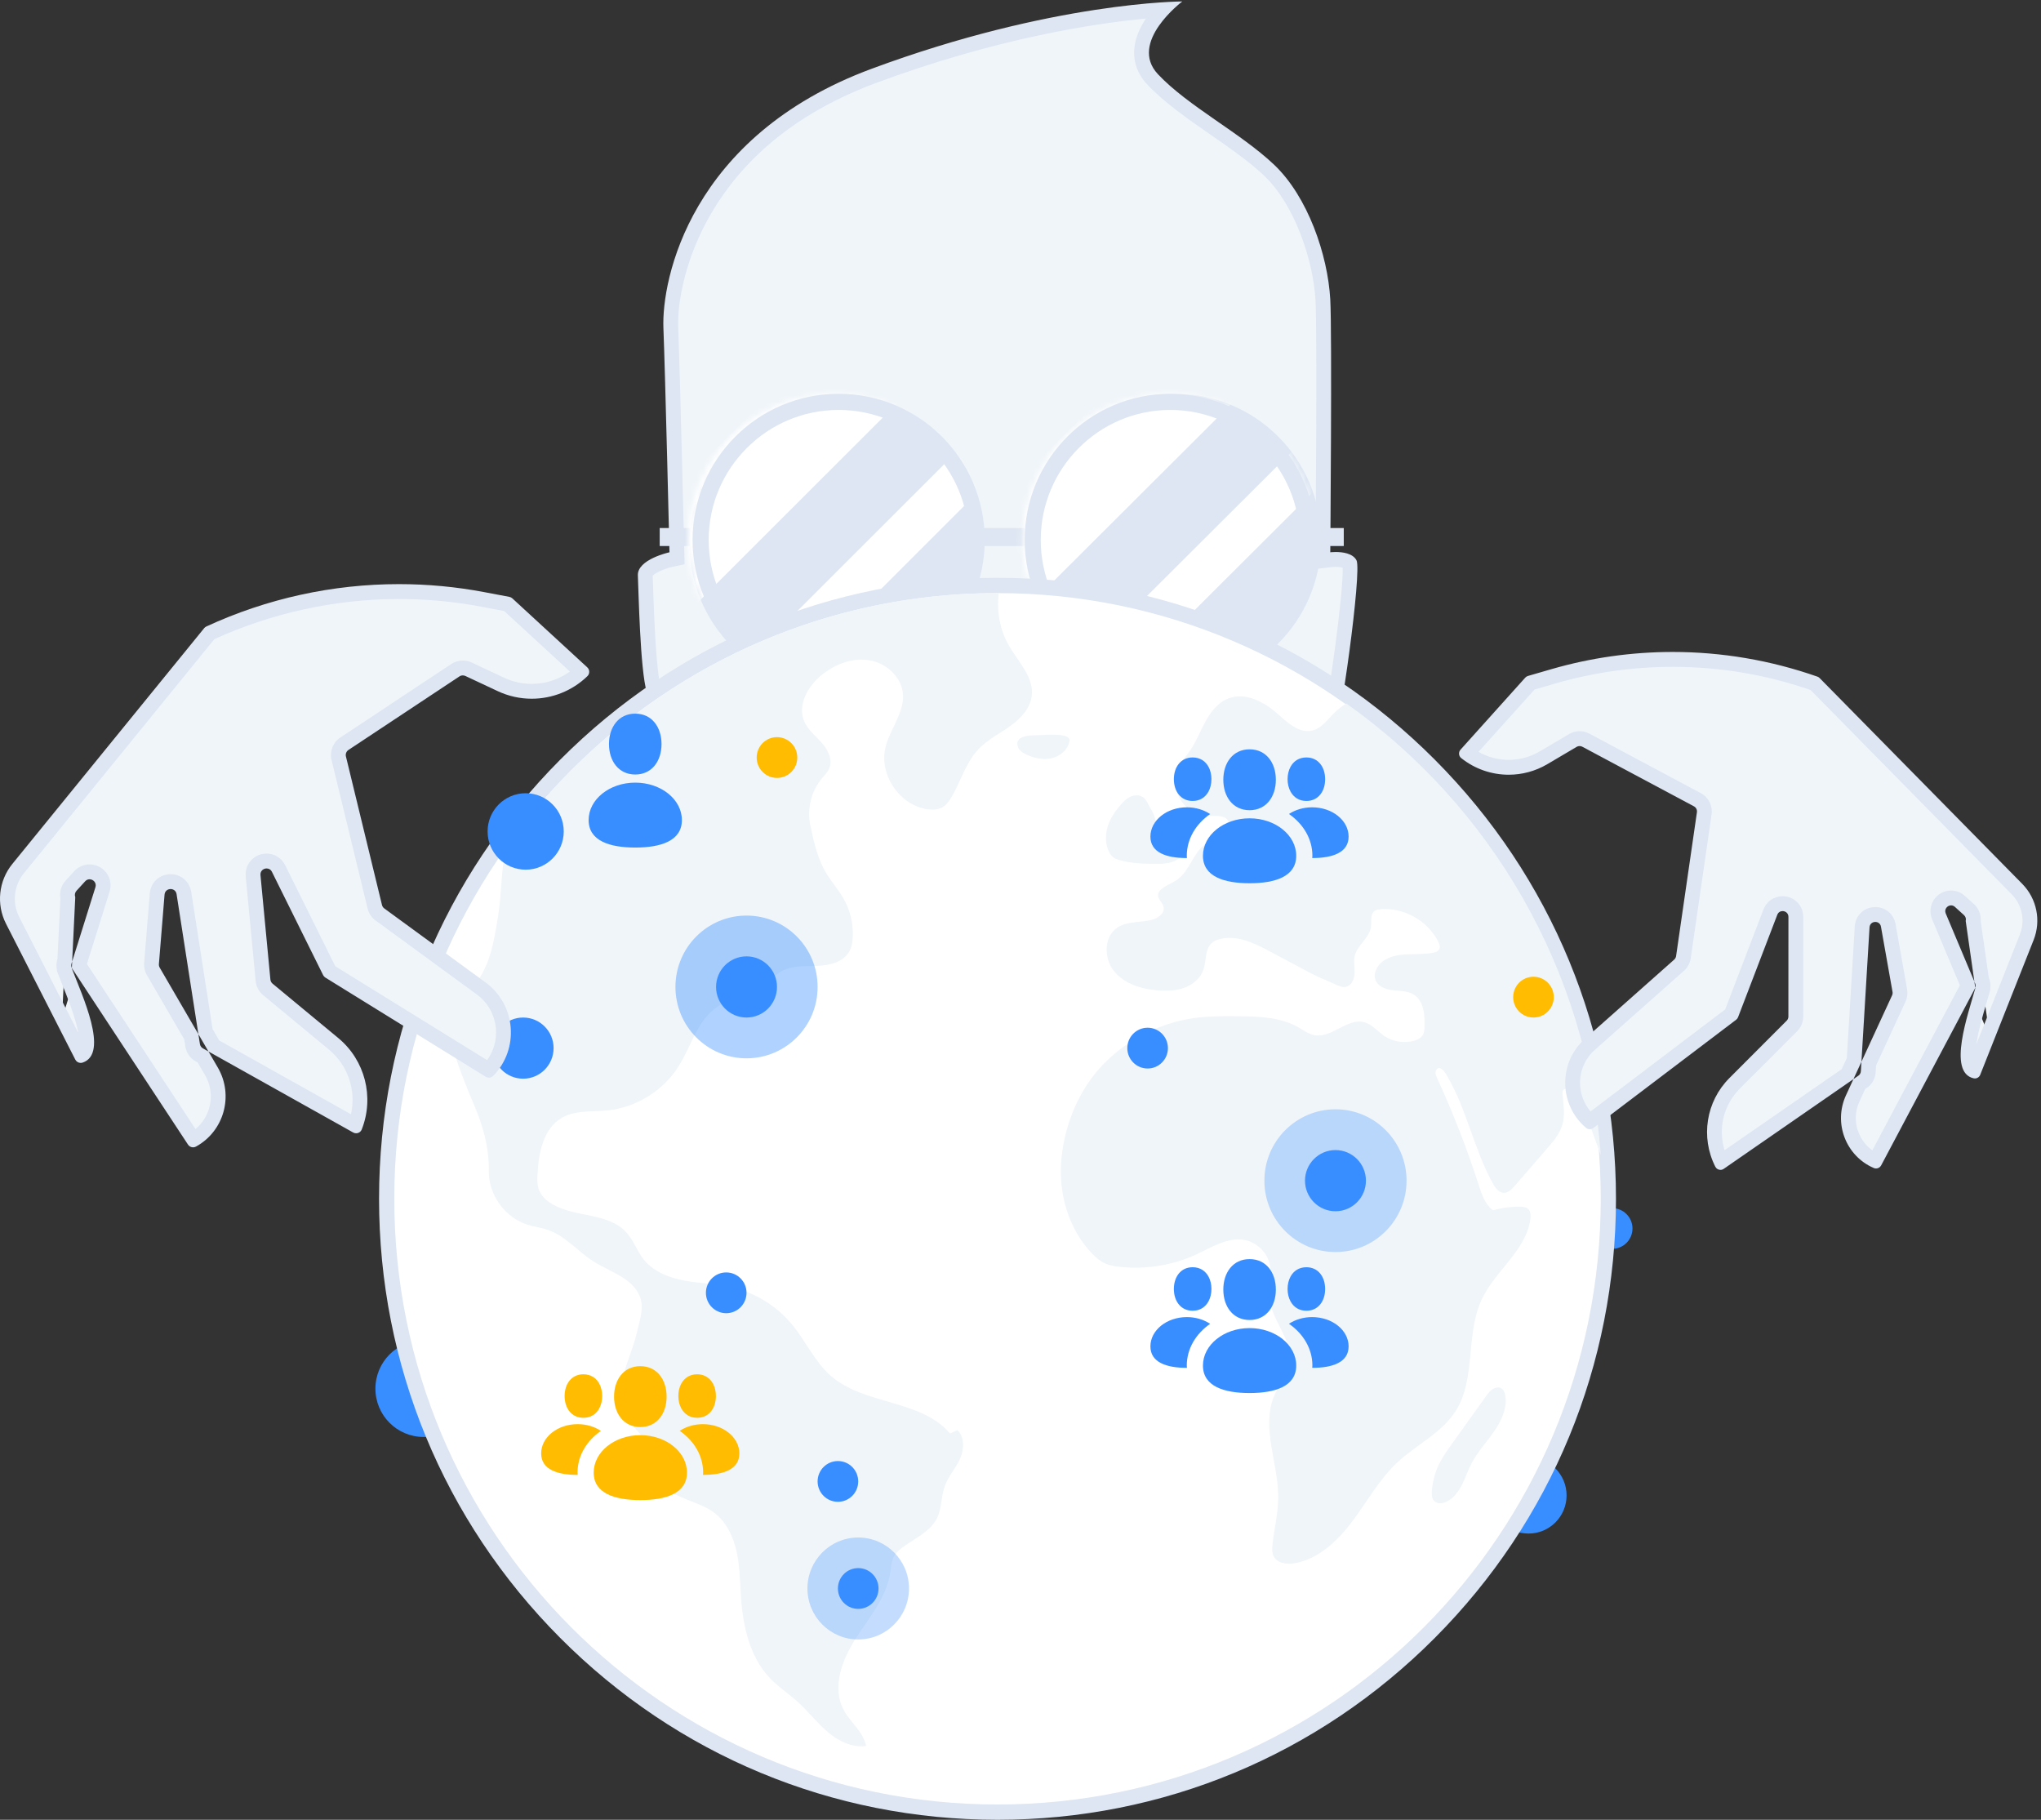 <?xml version="1.0" encoding="UTF-8"?>
<svg width="341px" height="304px" viewBox="0 0 341 304" version="1.1" xmlns="http://www.w3.org/2000/svg" xmlns:xlink="http://www.w3.org/1999/xlink">
    <rect x="0" y="0" width="341" height="304" fill="#333333" stroke="none"/>
    <!-- Generator: Sketch 47.1 (45422) - http://www.bohemiancoding.com/sketch -->
    <title>index/props_index/overview/illustration_1</title>
    <desc>Created with Sketch.</desc>
    <defs>
        <path d="M5.15,39.59 C1.935,35.459 0.021,30.267 0.021,24.63 C0.021,11.157 10.955,0.234 24.442,0.234 C30.085,0.234 35.281,2.146 39.416,5.357 L39.416,39.59 L5.15,39.59 L5.15,39.59 Z" id="path-1"></path>
        <path d="M0.821,38.075 C5.199,42.226 11.117,44.773 17.629,44.773 C31.117,44.773 42.05,33.85 42.05,20.376 C42.05,12.283 38.105,5.11 32.031,0.672 L3.228,0.672 C2.383,1.289 1.579,1.96 0.821,2.678 L0.821,38.075 L0.821,38.075 Z" id="path-3"></path>
        <path d="M5.938,39.59 C2.718,35.459 0.8,30.267 0.8,24.63 C0.8,11.157 11.755,0.234 25.269,0.234 C30.923,0.234 36.129,2.146 40.273,5.357 L40.273,39.59 L5.938,39.59 L5.938,39.59 Z" id="path-5"></path>
        <path d="M0.749,38.075 C5.136,42.226 11.064,44.773 17.589,44.773 C31.102,44.773 42.058,33.85 42.058,20.376 C42.058,12.283 38.105,5.11 32.019,0.672 L3.159,0.672 C2.313,1.289 1.508,1.959 0.749,2.678 L0.749,38.075 L0.749,38.075 Z" id="path-7"></path>
    </defs>
    <g id="Page-1" stroke="none" stroke-width="1" fill="none" fill-rule="evenodd">
        <g id="coinlist-website-WIP" transform="translate(-833, -964)">
            <g id="index/props_index/overview/illustration_1" transform="translate(833, 964)">
                <g id="Group-15" transform="translate(62.691, 0)">
                    <path d="M210.054,205.224 C210.054,207.1 208.537,208.621 206.666,208.621 C204.796,208.621 203.279,207.1 203.279,205.224 C203.279,203.347 204.796,201.826 206.666,201.826 C208.537,201.826 210.054,203.347 210.054,205.224" id="Fill-1" fill="#398EFF"></path>
                    <path d="M199.045,249.814 C199.045,253.332 196.201,256.184 192.693,256.184 C189.185,256.184 186.342,253.332 186.342,249.814 C186.342,246.296 189.185,243.444 192.693,243.444 C196.201,243.444 199.045,246.296 199.045,249.814" id="Fill-3" fill="#398EFF"></path>
                    <path d="M16.122,231.978 C16.122,236.434 12.52,240.046 8.077,240.046 C3.633,240.046 0.032,236.434 0.032,231.978 C0.032,227.521 3.633,223.909 8.077,223.909 C12.52,223.909 16.122,227.521 16.122,231.978" id="Fill-5" fill="#398EFF"></path>
                    <path d="M103.421,165.612 C82.406,165.612 68.079,160.499 61.988,150.827 C57.655,143.948 55.998,135.723 54.902,130.279 C54.332,127.453 53.956,125.586 53.367,124.612 C52.769,123.619 51.803,122.543 50.78,121.405 C49.095,119.528 47.184,117.401 46.552,115.271 C45.657,112.258 45.326,102.305 45.185,98.055 C45.156,97.191 45.133,96.506 45.114,96.079 C45.066,95.02 47.632,93.865 49.424,93.471 L50.42,93.253 L50.397,92.232 C50.39,91.937 49.692,62.646 49.382,54.726 C48.99,44.679 55.576,22.959 83.316,12.668 C106.29,4.146 124.363,2.115 131.516,1.633 C129.974,3.303 128.275,5.686 128.054,8.245 C127.893,10.106 128.505,11.788 129.872,13.245 C132.631,16.183 136.498,18.865 140.237,21.457 C143.447,23.683 146.766,25.985 149.327,28.41 C154.984,33.766 157.959,43.409 158.331,50.103 C158.639,55.629 158.333,91.885 158.329,92.251 L158.318,93.669 L159.721,93.49 C159.749,93.487 160.055,93.452 160.482,93.452 C161.654,93.452 162.536,93.706 162.819,94.119 C163.378,96.794 160.279,119.093 159.262,122.053 C159.148,122.12 159.016,122.195 158.871,122.278 C155.809,124.038 153.976,125.347 153.662,126.832 L153.632,126.974 C152.653,131.686 148.844,147.578 140.928,154.298 C132.487,161.464 123.644,165.612 103.421,165.612" id="Fill-7" fill="#F0F5F9"></path>
                    <path d="M134.841,0.244 C134.841,0.244 113.246,0.244 82.888,11.506 C52.53,22.768 47.835,46.773 48.148,54.775 C48.461,62.777 49.162,92.261 49.162,92.261 C49.162,92.261 43.756,93.436 43.88,96.136 C44.004,98.837 44.252,111.868 45.368,115.625 C46.484,119.382 50.823,122.787 52.311,125.253 C53.799,127.718 54.389,141.082 60.943,151.489 C67.497,161.896 82.649,166.852 103.42,166.852 C123.327,166.852 132.65,162.949 141.726,155.244 C150.802,147.538 154.557,128.57 154.871,127.089 C155.183,125.607 159.252,123.532 160.191,122.939 C161.13,122.347 164.886,95.377 163.946,93.6 C163.319,92.41 161.57,92.213 160.482,92.213 C159.943,92.213 159.565,92.261 159.565,92.261 C159.565,92.261 159.878,55.664 159.565,50.034 C159.151,42.582 155.81,32.844 150.176,27.51 C144.543,22.175 135.78,17.729 130.772,12.395 C125.765,7.061 134.841,0.244 134.841,0.244 M128.765,3.099 C127.779,4.576 126.982,6.299 126.823,8.138 C126.634,10.334 127.377,12.394 128.973,14.094 C131.821,17.128 135.742,19.847 139.535,22.476 C142.707,24.676 145.986,26.95 148.479,29.311 C153.649,34.206 156.728,43.51 157.099,50.171 C157.404,55.659 157.098,91.875 157.094,92.24 L157.083,95.049 L159.865,94.721 C159.869,94.721 160.123,94.691 160.482,94.691 C161.031,94.691 161.41,94.757 161.64,94.823 C161.786,98.943 159.262,117.279 158.215,121.229 C154.794,123.196 152.863,124.634 152.454,126.575 L152.422,126.725 C148.627,144.969 142.054,151.718 140.13,153.352 C131.908,160.332 123.266,164.373 103.42,164.373 C82.852,164.373 68.886,159.461 63.032,150.165 C58.822,143.479 57.192,135.388 56.113,130.034 C55.496,126.975 55.124,125.13 54.424,123.97 C53.765,122.876 52.761,121.759 51.699,120.576 C50.1,118.797 48.289,116.78 47.736,114.918 C46.886,112.057 46.547,101.854 46.419,98.014 C46.394,97.244 46.373,96.616 46.355,96.182 C46.749,95.703 48.33,94.984 49.684,94.682 L51.68,94.249 L51.632,92.202 C51.624,91.907 50.927,62.607 50.617,54.678 C50.454,50.515 51.805,43.026 56.147,35.619 C61.887,25.825 71.172,18.493 83.745,13.83 C103.98,6.323 120.379,3.888 128.765,3.099" id="Fill-9" fill="#DDE6F2"></path>
                    <path d="M47.528,89.712 L161.819,89.712" id="Stroke-11" stroke="#DDE6F2" stroke-width="3.004"></path>
                    <path d="M101.097,90.838 C101.097,104.289 90.224,115.194 76.811,115.194 C63.399,115.194 52.526,104.289 52.526,90.838 C52.526,77.387 63.399,66.481 76.811,66.481 C90.224,66.481 101.097,77.387 101.097,90.838" id="Fill-13" fill="#DDE6F2"></path>
                </g>
                <g id="Group-22" transform="translate(114.933, 65.55)">
                    <g id="Group-18">
                        <mask id="mask-2" fill="white">
                            <use xlink:href="#path-1"></use>
                        </mask>
                        <g id="Clip-17"></g>
                        <polygon id="Fill-16" fill="#FFFFFF" mask="url(#mask-2)" points="-2.852 39.59 -14.192 28.261 28.076 -13.965 39.416 -2.636"></polygon>
                    </g>
                    <g id="Group-21" transform="translate(6.813, 4.254)">
                        <mask id="mask-4" fill="white">
                            <use xlink:href="#path-3"></use>
                        </mask>
                        <g id="Clip-20"></g>
                        <polygon id="Fill-19" fill="#FFFFFF" mask="url(#mask-4)" points="5.976 48.048 0.821 42.899 43.089 0.672 48.244 5.822"></polygon>
                    </g>
                </g>
                <g id="Group-27" transform="translate(114.933, 65.55)" fill="#DDE6F2">
                    <path d="M25.182,0.234 C11.704,0.234 0.777,11.169 0.777,24.659 C0.777,38.148 11.704,49.083 25.182,49.083 C38.661,49.083 49.588,38.148 49.588,24.659 C49.588,11.169 38.661,0.234 25.182,0.234 M25.182,2.928 C37.156,2.928 46.896,12.676 46.896,24.659 C46.896,36.641 37.156,46.39 25.182,46.39 C13.209,46.39 3.468,36.641 3.468,24.659 C3.468,12.676 13.209,2.928 25.182,2.928" id="Fill-23"></path>
                    <path d="M105.781,24.659 C105.781,38.147 94.854,49.083 81.375,49.083 C67.896,49.083 56.969,38.147 56.969,24.659 C56.969,11.17 67.896,0.234 81.375,0.234 C94.854,0.234 105.781,11.17 105.781,24.659" id="Fill-25"></path>
                </g>
                <g id="Group-34" transform="translate(170.025, 65.55)">
                    <g id="Group-30">
                        <mask id="mask-6" fill="white">
                            <use xlink:href="#path-5"></use>
                        </mask>
                        <g id="Clip-29"></g>
                        <polygon id="Fill-28" fill="#FFFFFF" mask="url(#mask-6)" points="-2.078 39.59 -13.441 28.261 28.91 -13.965 40.273 -2.636"></polygon>
                    </g>
                    <g id="Group-33" transform="translate(7.679, 4.254)">
                        <mask id="mask-8" fill="white">
                            <use xlink:href="#path-7"></use>
                        </mask>
                        <g id="Clip-32"></g>
                        <polygon id="Fill-31" fill="#FFFFFF" mask="url(#mask-8)" points="5.913 48.048 0.749 42.899 43.1 0.672 48.264 5.822"></polygon>
                    </g>
                </g>
                <g id="Group-126" transform="translate(0, 65.55)">
                    <path d="M195.525,0.234 C182.091,0.234 171.2,11.168 171.2,24.656 C171.2,38.142 182.091,49.076 195.525,49.076 C208.96,49.076 219.851,38.142 219.851,24.656 C219.851,11.168 208.96,0.234 195.525,0.234 M195.525,2.928 C207.459,2.928 217.168,12.674 217.168,24.656 C217.168,36.636 207.459,46.383 195.525,46.383 C183.592,46.383 173.883,36.636 173.883,24.656 C173.883,12.674 183.592,2.928 195.525,2.928" id="Fill-35" fill="#DDE6F2"></path>
                    <path d="M166.659,237.173 C110.384,237.173 64.602,191.209 64.602,134.712 C64.602,78.215 110.384,32.252 166.659,32.252 C222.935,32.252 268.717,78.215 268.717,134.712 C268.717,191.209 222.935,237.173 166.659,237.173" id="Fill-37" fill="#FFFFFF"></path>
                    <path d="M166.659,30.974 C139.059,30.974 113.111,41.765 93.594,61.359 C74.077,80.952 63.33,107.002 63.33,134.712 C63.33,162.421 74.077,188.472 93.594,208.066 C113.111,227.66 139.059,238.45 166.659,238.45 C194.26,238.45 220.208,227.66 239.725,208.066 C259.242,188.472 269.989,162.421 269.989,134.712 C269.989,107.002 259.242,80.952 239.725,61.359 C220.208,41.765 194.26,30.974 166.659,30.974 M166.659,33.529 C222.321,33.529 267.444,78.83 267.444,134.712 C267.444,190.594 222.321,235.895 166.659,235.895 C110.998,235.895 65.874,190.594 65.874,134.712 C65.874,78.83 110.998,33.529 166.659,33.529" id="Fill-39" fill="#DDE6F2"></path>
                    <path d="M249.709,166.349 C249.072,166.593 248.638,167.178 248.241,167.734 C246.351,170.377 244.462,173.019 242.572,175.661 C241.806,176.732 241.036,177.81 240.454,178.992 C239.744,180.431 239.323,182.011 239.222,183.612 C239.188,184.142 239.206,184.723 239.548,185.127 C240.051,185.725 241.009,185.643 241.708,185.298 C242.865,184.726 243.679,183.627 244.265,182.474 C244.85,181.321 245.252,180.079 245.848,178.931 C246.895,176.912 248.505,175.25 249.772,173.361 C250.63,172.08 251.349,170.621 251.539,169.072 C251.678,167.933 251.494,165.666 249.709,166.349" id="Fill-41" fill="#F0F5F9"></path>
                    <path d="M173.233,57.273 C172.435,57.275 171.615,57.29 170.871,57.582 C170.597,57.69 170.327,57.842 170.155,58.084 C169.841,58.523 169.937,59.16 170.252,59.597 C170.568,60.035 171.058,60.31 171.548,60.532 C172.829,61.112 174.277,61.427 175.651,61.125 C177.024,60.824 178.292,59.821 178.647,58.455 C178.695,58.273 178.725,58.074 178.652,57.901 C178.199,56.823 174.155,57.272 173.233,57.273" id="Fill-43" fill="#F0F5F9"></path>
                    <path d="M190.753,67.5 C190.138,67.191 189.382,67.283 188.767,67.591 C188.153,67.899 187.657,68.401 187.206,68.92 C186.268,70.002 185.458,71.225 185.047,72.597 C184.637,73.971 184.657,75.511 185.31,76.786 C185.477,77.11 185.686,77.419 185.972,77.646 C186.28,77.889 186.658,78.021 187.035,78.131 C188.899,78.675 190.866,78.738 192.807,78.758 C194.097,78.772 195.454,78.75 196.577,78.112 C196.939,77.907 197.281,77.624 197.437,77.236 C197.668,76.662 197.432,75.984 197.016,75.528 C196.601,75.071 196.033,74.789 195.481,74.514 C194.929,74.239 194.363,73.952 193.952,73.49 C193.151,72.586 193.135,71.301 192.648,70.243 C192.425,69.757 192.109,69.374 191.889,68.881 C191.641,68.325 191.315,67.782 190.753,67.5" id="Fill-45" fill="#F0F5F9"></path>
                    <path d="M224.931,51.964 C224.166,52.445 223.449,53.005 222.814,53.649 C221.739,54.739 220.768,56.105 219.287,56.478 C217.026,57.048 215.025,55.069 213.268,53.533 C211.041,51.585 207.945,50.06 205.195,51.141 C203.493,51.81 202.286,53.356 201.406,54.963 C200.524,56.571 199.878,58.315 198.835,59.822 C198.226,60.705 197.484,61.503 196.998,62.46 C196.119,64.192 196.207,66.381 197.222,68.037 C198.237,69.692 200.143,70.757 202.08,70.751 C203.272,70.746 204.875,70.605 205.241,71.744 C205.345,72.069 205.297,72.428 205.172,72.746 C204.584,74.231 202.68,74.567 201.376,75.486 C199.338,76.923 198.788,79.845 196.783,81.33 C195.948,81.95 194.915,82.27 194.11,82.93 C193.797,83.187 193.508,83.524 193.478,83.928 C193.424,84.668 194.22,85.193 194.398,85.913 C194.677,87.038 193.391,87.914 192.264,88.16 C190.36,88.576 188.225,88.342 186.62,89.452 C184.386,90.996 184.42,94.595 186.137,96.703 C187.853,98.812 190.685,99.666 193.388,99.894 C194.903,100.023 196.464,99.984 197.889,99.456 C199.315,98.927 200.596,97.848 201.081,96.403 C201.574,94.934 201.293,93.098 202.413,92.031 C202.829,91.635 203.385,91.417 203.943,91.288 C206.781,90.631 209.644,92.045 212.217,93.416 C214.55,94.659 216.883,95.903 219.217,97.146 C220.476,97.816 221.789,98.256 223.073,98.88 C223.647,99.16 224.281,99.447 224.903,99.299 C225.836,99.076 226.283,97.981 226.316,97.018 C226.348,96.054 226.118,95.073 226.344,94.137 C226.782,92.313 228.818,91.146 229.055,89.285 C229.172,88.379 228.893,87.273 229.591,86.685 C229.906,86.418 230.341,86.354 230.753,86.325 C234.622,86.055 238.55,88.295 240.302,91.768 C240.496,92.154 240.666,92.617 240.476,93.006 C240.286,93.391 239.819,93.54 239.397,93.618 C236.545,94.143 233.253,93.316 230.956,95.096 C230.012,95.827 229.37,97.135 229.839,98.235 C230.302,99.319 231.601,99.752 232.769,99.88 C233.937,100.008 235.186,99.973 236.187,100.592 C237.92,101.663 238.083,104.092 237.986,106.133 C237.967,106.51 237.944,106.9 237.778,107.24 C237.497,107.814 236.87,108.129 236.257,108.304 C234.582,108.781 232.703,108.476 231.263,107.494 C230.145,106.732 229.244,105.57 227.939,105.219 C225.101,104.454 222.481,107.927 219.593,107.373 C218.609,107.184 217.781,106.548 216.91,106.051 C213.972,104.375 210.433,104.255 207.052,104.214 C204.498,104.183 201.931,104.174 199.4,104.538 C193.675,105.364 188.247,108.155 184.236,112.34 C180.258,116.49 177.908,122.228 177.34,127.958 C176.77,133.689 178.486,139.748 182.48,143.881 C183.104,144.528 183.793,145.134 184.611,145.506 C185.319,145.827 186.097,145.96 186.869,146.053 C191.319,146.588 195.914,145.853 199.978,143.956 C202.538,142.762 205.176,141.067 207.95,141.595 C210.042,141.992 211.803,143.769 212.189,145.872 C212.517,147.661 211.921,149.503 212.089,151.314 C212.428,154.962 215.78,158.004 215.426,161.649 C215.209,163.874 213.645,165.704 212.819,167.779 C210.705,173.092 213.625,179.011 213.557,184.731 C213.526,187.357 212.858,189.93 212.598,192.543 C212.538,193.161 212.505,193.81 212.766,194.372 C213.349,195.623 215.048,195.83 216.401,195.577 C220.405,194.831 223.576,191.761 226.015,188.487 C228.455,185.213 230.458,181.562 233.438,178.774 C236.635,175.782 240.899,173.835 243.232,170.125 C246.636,164.711 244.835,157.368 247.539,151.569 C249.777,146.771 254.943,143.376 255.688,138.131 C255.778,137.494 255.753,136.743 255.25,136.346 C254.926,136.09 254.486,136.053 254.074,136.042 C252.514,136.003 250.948,136.206 249.449,136.64 C248.176,135.743 247.575,134.02 247.097,132.533 C245.129,126.406 242.795,120.397 240.109,114.55 C239.963,114.233 239.812,113.897 239.842,113.548 C239.872,113.2 240.154,112.846 240.502,112.874 C240.676,112.888 240.83,112.991 240.962,113.106 C241.301,113.403 241.544,113.793 241.773,114.183 C245.061,119.795 246.257,126.429 249.398,132.126 C249.814,132.881 250.413,133.708 251.272,133.715 C252.003,133.72 252.579,133.121 253.059,132.567 C254.874,130.473 256.69,128.379 258.506,126.285 C259.534,125.098 260.592,123.861 261.033,122.352 C261.512,120.714 261.209,118.965 261.064,117.264 C261.04,116.983 261.039,116.654 261.256,116.475 C261.42,116.341 261.652,116.34 261.864,116.346 C262.398,116.362 262.933,116.378 263.468,116.394 C264.793,120.071 266.119,123.748 267.445,127.424 C265.234,96.242 248.95,68.966 224.931,51.964" id="Fill-47" fill="#F0F5F9"></path>
                    <path d="M166.659,33.529 C132.816,33.529 102.87,50.278 84.592,75.968 C84.386,76.81 84.226,77.665 84.109,78.518 C83.705,81.48 83.699,84.488 83.223,87.438 C82.478,92.047 81.662,97.492 77.853,100.169 C76.071,101.421 75.219,103.695 75.181,105.876 C75.143,108.058 75.809,110.186 76.534,112.244 C77.308,114.435 78.157,116.599 79.079,118.731 C80.66,122.384 81.731,126.083 81.668,130.064 C81.606,134.018 84.363,137.851 88.121,139.036 C89.251,139.392 90.443,139.528 91.562,139.918 C94.486,140.935 96.553,143.525 99.17,145.182 C101.891,146.906 105.469,147.872 106.807,150.809 C107.733,152.843 106.852,155.06 106.352,157.24 C105.821,159.548 104.812,161.719 104.208,164.008 C103.604,166.297 103.441,168.846 104.55,170.937 C105.476,172.683 107.18,173.907 108.146,175.632 C109.323,177.733 109.314,180.41 110.769,182.328 C112.737,184.92 116.547,185.144 119.182,187.047 C121.309,188.584 122.517,191.127 123.077,193.698 C123.636,196.267 123.629,198.921 123.822,201.544 C124.172,206.327 125.329,211.325 128.633,214.789 C130.049,216.274 131.792,217.401 133.31,218.779 C135.052,220.359 136.489,222.258 138.282,223.779 C140.073,225.301 142.381,226.452 144.703,226.11 C144.252,223.748 142.045,222.172 140.928,220.045 C138.98,216.337 140.669,211.757 142.929,208.231 C145.188,204.705 148.092,201.352 148.738,197.21 C148.888,196.248 148.921,195.231 149.404,194.387 C149.71,193.852 150.176,193.429 150.663,193.052 C152.733,191.449 155.428,190.382 156.572,188.022 C157.366,186.381 157.225,184.433 157.84,182.716 C158.413,181.115 159.604,179.816 160.338,178.284 C161.074,176.751 161.235,174.468 159.946,173.364 C159.539,173.548 159.132,173.733 158.726,173.918 C153.906,168.216 144.474,169.207 138.842,164.313 C136.124,161.951 134.628,158.494 132.333,155.716 C129.772,152.616 126.177,150.393 122.268,149.491 C119.704,148.9 117.043,148.865 114.454,148.396 C111.864,147.926 109.223,146.93 107.572,144.873 C106.433,143.454 105.849,141.632 104.617,140.292 C101.57,136.977 96.038,137.873 92.185,135.553 C91.236,134.982 90.375,134.175 90.012,133.127 C89.747,132.362 89.765,131.532 89.801,130.723 C89.963,127.097 90.764,122.954 93.908,121.159 C96.151,119.879 98.915,120.209 101.483,119.95 C106.287,119.467 110.808,116.663 113.387,112.565 C115.394,109.377 116.363,105.383 119.304,103.035 C121.842,101.009 125.37,100.634 127.979,98.702 C128.877,98.036 129.653,97.193 130.635,96.658 C132.401,95.696 134.531,95.868 136.539,95.798 C138.546,95.727 140.802,95.222 141.837,93.493 C142.306,92.711 142.453,91.775 142.484,90.862 C142.562,88.668 142.018,86.455 140.932,84.55 C140.139,83.16 139.077,81.946 138.218,80.597 C136.645,78.128 135.962,75.123 135.368,72.252 C134.811,69.555 135.544,66.619 137.305,64.505 C137.76,63.958 138.289,63.449 138.561,62.789 C139.155,61.348 138.33,59.707 137.297,58.541 C136.265,57.375 134.973,56.375 134.361,54.94 C133.198,52.211 134.985,49.056 137.292,47.2 C139.52,45.407 142.423,44.283 145.24,44.746 C148.058,45.208 150.638,47.527 150.861,50.384 C151.108,53.559 148.647,56.272 147.924,59.372 C146.855,63.944 150.381,69.047 155.021,69.645 C155.841,69.75 156.714,69.723 157.436,69.322 C158.144,68.93 158.622,68.228 159.025,67.524 C160.538,64.88 161.393,61.799 163.488,59.59 C164.984,58.012 166.98,57.027 168.75,55.765 C170.521,54.504 172.175,52.761 172.396,50.593 C172.707,47.541 170.178,45.062 168.628,42.417 C167.073,39.765 166.472,36.58 166.878,33.532 C166.805,33.532 166.732,33.529 166.659,33.529" id="Fill-49" fill="#F0F5F9"></path>
                    <path d="M94.188,73.347 C94.188,76.874 91.34,79.734 87.827,79.734 C84.313,79.734 81.465,76.874 81.465,73.347 C81.465,69.82 84.313,66.96 87.827,66.96 C91.34,66.96 94.188,69.82 94.188,73.347" id="Fill-51" fill="#398EFF"></path>
                    <path d="M136.601,99.321 C136.601,105.906 131.284,111.244 124.726,111.244 C118.167,111.244 112.85,105.906 112.85,99.321 C112.85,92.736 118.167,87.399 124.726,87.399 C131.284,87.399 136.601,92.736 136.601,99.321" id="Fill-53" fill-opacity="0.4" fill="#398EFF"></path>
                    <path d="M234.999,131.682 C234.999,138.267 229.683,143.605 223.124,143.605 C216.565,143.605 211.248,138.267 211.248,131.682 C211.248,125.098 216.565,119.76 223.124,119.76 C229.683,119.76 234.999,125.098 234.999,131.682" id="Fill-55" fill-opacity="0.3" fill="#398EFF"></path>
                    <path d="M151.87,199.811 C151.87,204.514 148.072,208.327 143.387,208.327 C138.703,208.327 134.905,204.514 134.905,199.811 C134.905,195.108 138.703,191.295 143.387,191.295 C148.072,191.295 151.87,195.108 151.87,199.811" id="Fill-57" fill-opacity="0.3" fill="#398EFF"></path>
                    <path d="M129.815,99.321 C129.815,102.143 127.537,104.431 124.726,104.431 C121.915,104.431 119.636,102.143 119.636,99.321 C119.636,96.5 121.915,94.211 124.726,94.211 C127.537,94.211 129.815,96.5 129.815,99.321" id="Fill-59" fill="#398EFF"></path>
                    <path d="M228.213,131.682 C228.213,134.504 225.935,136.792 223.124,136.792 C220.313,136.792 218.034,134.504 218.034,131.682 C218.034,128.861 220.313,126.572 223.124,126.572 C225.935,126.572 228.213,128.861 228.213,131.682" id="Fill-61" fill="#398EFF"></path>
                    <path d="M92.492,109.54 C92.492,112.363 90.214,114.65 87.402,114.65 C84.592,114.65 82.313,112.363 82.313,109.54 C82.313,106.719 84.592,104.431 87.402,104.431 C90.214,104.431 92.492,106.719 92.492,109.54" id="Fill-63" fill="#398EFF"></path>
                    <path d="M124.726,150.417 C124.726,152.299 123.207,153.824 121.333,153.824 C119.459,153.824 117.94,152.299 117.94,150.417 C117.94,148.536 119.459,147.011 121.333,147.011 C123.207,147.011 124.726,148.536 124.726,150.417" id="Fill-65" fill="#398EFF"></path>
                    <path d="M143.387,181.927 C143.387,183.808 141.868,185.333 139.994,185.333 C138.121,185.333 136.601,183.808 136.601,181.927 C136.601,180.046 138.121,178.521 139.994,178.521 C141.868,178.521 143.387,180.046 143.387,181.927" id="Fill-67" fill="#398EFF"></path>
                    <path d="M146.78,199.811 C146.78,201.692 145.261,203.217 143.387,203.217 C141.514,203.217 139.994,201.692 139.994,199.811 C139.994,197.93 141.514,196.404 143.387,196.404 C145.261,196.404 146.78,197.93 146.78,199.811" id="Fill-69" fill="#398EFF"></path>
                    <path d="M195.131,109.54 C195.131,111.422 193.612,112.947 191.738,112.947 C189.864,112.947 188.345,111.422 188.345,109.54 C188.345,107.659 189.864,106.134 191.738,106.134 C193.612,106.134 195.131,107.659 195.131,109.54" id="Fill-71" fill="#398EFF"></path>
                    <path d="M133.208,60.999 C133.208,62.88 131.689,64.405 129.815,64.405 C127.942,64.405 126.422,62.88 126.422,60.999 C126.422,59.118 127.942,57.592 129.815,57.592 C131.689,57.592 133.208,59.118 133.208,60.999" id="Fill-73" fill="#FFBC00"></path>
                    <path d="M259.599,101.024 C259.599,102.905 258.08,104.431 256.206,104.431 C254.332,104.431 252.813,102.905 252.813,101.024 C252.813,99.143 254.332,97.618 256.206,97.618 C258.08,97.618 259.599,99.143 259.599,101.024" id="Fill-75" fill="#FFBC00"></path>
                    <path d="M100.392,173.485 C99.337,172.781 97.983,172.357 96.504,172.357 C93.14,172.357 90.414,174.548 90.414,177.249 C90.414,179.951 93.14,180.837 96.504,180.837 C96.507,180.837 96.512,180.836 96.516,180.836 C96.509,180.708 96.491,180.585 96.491,180.454 C96.491,177.642 98.016,175.131 100.392,173.485" id="Fill-77" fill="#FFBC00"></path>
                    <path d="M123.528,177.249 C123.528,174.548 120.801,172.358 117.438,172.358 C115.965,172.358 114.615,172.778 113.561,173.476 C115.947,175.121 117.477,177.637 117.477,180.454 C117.477,180.585 117.458,180.709 117.452,180.836 C120.809,180.834 123.528,179.947 123.528,177.249" id="Fill-79" fill="#FFBC00"></path>
                    <path d="M111.373,167.756 C111.373,164.948 109.781,162.671 106.984,162.671 C104.187,162.671 102.594,164.948 102.594,167.756 C102.594,170.563 104.187,172.841 106.984,172.841 C109.781,172.841 111.373,170.563 111.373,167.756" id="Fill-81" fill="#FFBC00"></path>
                    <path d="M114.776,180.454 C114.776,176.997 111.287,174.196 106.984,174.196 C102.68,174.196 99.192,176.997 99.192,180.454 C99.192,183.911 102.68,185.043 106.984,185.043 C111.287,185.043 114.776,183.911 114.776,180.454" id="Fill-83" fill="#FFBC00"></path>
                    <path d="M113.853,169.78 C114.371,170.696 115.259,171.298 116.47,171.298 C118.47,171.298 119.608,169.67 119.608,167.663 C119.608,165.655 118.47,164.027 116.47,164.027 C115.238,164.027 114.336,164.647 113.822,165.591 C113.503,166.179 113.331,166.891 113.331,167.663 C113.331,168.455 113.515,169.183 113.853,169.78" id="Fill-85" fill="#FFBC00"></path>
                    <path d="M100.139,165.621 C99.628,164.659 98.718,164.027 97.472,164.027 C95.472,164.027 94.333,165.655 94.333,167.662 C94.333,169.67 95.472,171.298 97.472,171.298 C98.696,171.298 99.593,170.684 100.108,169.75 C100.435,169.158 100.61,168.441 100.61,167.662 C100.61,166.905 100.447,166.203 100.139,165.621" id="Fill-87" fill="#FFBC00"></path>
                    <path d="M202.183,70.44 C201.128,69.737 199.774,69.313 198.295,69.313 C194.931,69.313 192.205,71.503 192.205,74.205 C192.205,76.907 194.931,77.792 198.295,77.792 C198.299,77.792 198.303,77.792 198.307,77.792 C198.3,77.664 198.282,77.54 198.282,77.41 C198.282,74.597 199.807,72.087 202.183,70.44" id="Fill-89" fill="#398EFF"></path>
                    <path d="M225.319,74.205 C225.319,71.504 222.592,69.313 219.229,69.313 C217.756,69.313 216.406,69.733 215.352,70.431 C217.738,72.077 219.268,74.592 219.268,77.409 C219.268,77.541 219.249,77.664 219.243,77.792 C222.6,77.789 225.319,76.903 225.319,74.205" id="Fill-91" fill="#398EFF"></path>
                    <path d="M213.164,64.711 C213.164,61.903 211.572,59.626 208.775,59.626 C205.978,59.626 204.385,61.903 204.385,64.711 C204.385,67.519 205.978,69.796 208.775,69.796 C211.572,69.796 213.164,67.519 213.164,64.711" id="Fill-93" fill="#398EFF"></path>
                    <path d="M216.567,77.41 C216.567,73.953 213.078,71.151 208.775,71.151 C204.471,71.151 200.983,73.953 200.983,77.41 C200.983,80.866 204.471,81.999 208.775,81.999 C213.078,81.999 216.567,80.866 216.567,77.41" id="Fill-95" fill="#398EFF"></path>
                    <path d="M215.644,66.735 C216.162,67.652 217.05,68.254 218.261,68.254 C220.261,68.254 221.399,66.626 221.399,64.618 C221.399,62.61 220.261,60.983 218.261,60.983 C217.029,60.983 216.127,61.603 215.613,62.546 C215.294,63.135 215.122,63.847 215.122,64.618 C215.122,65.41 215.306,66.138 215.644,66.735" id="Fill-97" fill="#398EFF"></path>
                    <path d="M201.93,62.576 C201.419,61.615 200.509,60.982 199.263,60.982 C197.263,60.982 196.124,62.61 196.124,64.618 C196.124,66.626 197.263,68.254 199.263,68.254 C200.487,68.254 201.384,67.639 201.899,66.706 C202.226,66.114 202.401,65.397 202.401,64.618 C202.401,63.861 202.238,63.159 201.93,62.576" id="Fill-99" fill="#398EFF"></path>
                    <path d="M202.183,155.601 C201.128,154.898 199.774,154.474 198.295,154.474 C194.931,154.474 192.205,156.664 192.205,159.365 C192.205,162.067 194.931,162.953 198.295,162.953 C198.299,162.953 198.303,162.952 198.307,162.952 C198.3,162.824 198.282,162.701 198.282,162.571 C198.282,159.758 199.807,157.247 202.183,155.601" id="Fill-101" fill="#398EFF"></path>
                    <path d="M225.319,159.366 C225.319,156.664 222.592,154.474 219.229,154.474 C217.756,154.474 216.406,154.894 215.352,155.592 C217.738,157.237 219.268,159.753 219.268,162.57 C219.268,162.701 219.249,162.825 219.243,162.953 C222.6,162.95 225.319,162.063 225.319,159.366" id="Fill-103" fill="#398EFF"></path>
                    <path d="M213.164,149.872 C213.164,147.064 211.572,144.787 208.775,144.787 C205.978,144.787 204.385,147.064 204.385,149.872 C204.385,152.68 205.978,154.957 208.775,154.957 C211.572,154.957 213.164,152.68 213.164,149.872" id="Fill-105" fill="#398EFF"></path>
                    <path d="M216.567,162.57 C216.567,159.114 213.078,156.312 208.775,156.312 C204.471,156.312 200.983,159.114 200.983,162.57 C200.983,166.027 204.471,167.16 208.775,167.16 C213.078,167.16 216.567,166.027 216.567,162.57" id="Fill-107" fill="#398EFF"></path>
                    <path d="M215.644,151.896 C216.162,152.812 217.05,153.415 218.261,153.415 C220.261,153.415 221.399,151.786 221.399,149.779 C221.399,147.771 220.261,146.144 218.261,146.144 C217.029,146.144 216.127,146.764 215.613,147.707 C215.294,148.296 215.122,149.007 215.122,149.779 C215.122,150.571 215.306,151.299 215.644,151.896" id="Fill-109" fill="#398EFF"></path>
                    <path d="M201.93,147.737 C201.419,146.776 200.509,146.143 199.263,146.143 C197.263,146.143 196.124,147.771 196.124,149.778 C196.124,151.786 197.263,153.415 199.263,153.415 C200.487,153.415 201.384,152.8 201.899,151.867 C202.226,151.275 202.401,150.558 202.401,149.778 C202.401,149.021 202.238,148.32 201.93,147.737" id="Fill-111" fill="#398EFF"></path>
                    <path d="M10.407,104.478 L11.967,99.498 C13.359,103.007 15.188,107.985 14.228,110.06 C14.083,110.371 13.882,110.578 13.587,110.714 L10.407,104.478 Z M13.163,95.679 L17.123,83.036 C17.341,82.339 17.225,81.609 16.803,81.032 C16.374,80.445 15.686,80.094 14.964,80.094 C14.337,80.094 13.753,80.356 13.317,80.832 L11.863,82.426 C11.353,82.984 11.16,83.743 11.33,84.465 L11.005,91.214 L10.991,91.184 L10.757,96.355 L10.371,104.406 L2.105,88.2 C0.673,85.392 1.033,82 3.02,79.558 L35.037,40.213 C44.885,35.671 55.819,33.271 66.658,33.271 C71.355,33.271 76.078,33.714 80.696,34.588 L84.81,35.368 L97.104,46.682 C94.847,48.781 91.92,49.934 88.835,49.934 C87.044,49.934 85.312,49.548 83.686,48.786 L78.274,46.248 C77.979,46.109 77.649,46.036 77.322,46.036 C76.88,46.036 76.452,46.164 76.084,46.409 L57.541,58.692 C56.751,59.216 56.371,60.189 56.596,61.113 L62.619,85.922 C62.746,86.442 63.052,86.901 63.482,87.215 L80.39,99.569 C82.524,101.128 83.871,103.535 84.09,106.175 C84.303,108.755 83.415,111.295 81.65,113.174 L55.066,96.738 L46.541,79.541 C46.152,78.754 45.405,78.285 44.544,78.285 C43.896,78.285 43.278,78.558 42.848,79.033 C42.425,79.5 42.226,80.114 42.287,80.762 L43.945,98.2 C44.002,98.801 44.289,99.345 44.753,99.728 L55.731,108.815 C59.73,112.126 61.18,117.567 59.382,122.427 L34.605,108.556 L30.725,83.636 C30.55,82.512 29.636,81.726 28.505,81.726 C27.302,81.726 26.357,82.599 26.259,83.801 L25.317,95.401 C25.279,95.865 25.382,96.322 25.616,96.724 L35.325,113.417 C36.463,115.372 36.757,117.651 36.153,119.833 C35.568,121.949 34.213,123.706 32.328,124.802 L13.163,95.679 Z" id="Fill-113" fill="#F0F5F9"></path>
                    <g id="Group-117" transform="translate(0, 31.509)" fill="#DDE6F2">
                        <path d="M66.657,0.52 C55.601,0.52 44.617,2.911 34.473,7.598 C34.333,7.663 34.209,7.759 34.112,7.878 L2.063,47.263 C-0.235,50.088 -0.651,54.01 1.005,57.256 L12.579,79.949 C12.756,80.297 13.109,80.503 13.481,80.503 C13.586,80.503 13.693,80.487 13.798,80.452 C18.303,78.962 13.697,69.171 12.001,64.724 L12.005,64.645 C11.894,64.414 11.874,64.147 11.952,63.899 L12.057,63.562 L12.575,52.806 C12.438,52.446 12.515,52.039 12.775,51.755 L14.229,50.162 C14.443,49.927 14.706,49.826 14.964,49.826 C15.586,49.826 16.173,50.419 15.943,51.154 L12.057,63.562 L12.005,64.645 C12.025,64.687 12.048,64.727 12.073,64.765 L31.411,94.15 C31.604,94.445 31.927,94.606 32.257,94.606 C32.422,94.606 32.589,94.566 32.743,94.481 C37.445,91.898 39.096,85.929 36.393,81.281 L34.829,78.593 L33.908,78.077 C33.636,77.925 33.448,77.655 33.4,77.345 L33.143,75.694 L26.684,64.588 C26.579,64.408 26.532,64.201 26.549,63.993 L27.492,52.392 C27.542,51.775 28.024,51.457 28.505,51.457 C28.959,51.458 29.413,51.74 29.503,52.318 L33.143,75.694 L34.829,78.593 L59.005,92.127 C59.162,92.215 59.331,92.257 59.498,92.257 C59.898,92.257 60.282,92.017 60.441,91.612 C62.567,86.209 60.983,80.044 56.518,76.348 L45.539,67.261 C45.332,67.089 45.202,66.842 45.176,66.573 L43.519,49.134 C43.454,48.448 43.996,48.017 44.544,48.018 C44.891,48.018 45.24,48.191 45.434,48.584 L53.988,65.839 C54.072,66.009 54.203,66.152 54.364,66.252 L81.154,82.816 C81.319,82.917 81.502,82.967 81.685,82.967 C81.951,82.967 82.213,82.863 82.409,82.663 C86.814,78.155 86.202,70.773 81.118,67.056 L64.209,54.701 C64.015,54.56 63.877,54.354 63.82,54.119 L57.797,29.309 C57.695,28.891 57.865,28.455 58.223,28.219 L76.764,15.935 C76.933,15.823 77.127,15.767 77.322,15.767 C77.468,15.767 77.615,15.799 77.751,15.863 L83.163,18.4 C84.978,19.251 86.913,19.665 88.835,19.665 C92.231,19.665 95.582,18.37 98.134,15.904 C98.556,15.496 98.548,14.818 98.116,14.421 L85.598,2.899 C85.459,2.772 85.286,2.685 85.101,2.65 L80.925,1.86 C76.197,0.964 71.421,0.52 66.657,0.52 M66.657,3.003 L66.657,3.003 C71.278,3.003 75.925,3.439 80.467,4.299 L84.234,5.012 L95.219,15.122 C93.369,16.46 91.151,17.183 88.835,17.183 C87.226,17.183 85.671,16.836 84.21,16.151 L78.798,13.614 C78.338,13.398 77.828,13.285 77.322,13.285 C76.637,13.285 75.973,13.485 75.402,13.863 L56.861,26.147 C55.635,26.958 55.046,28.465 55.394,29.897 L61.418,54.708 C61.613,55.511 62.087,56.222 62.753,56.708 L79.663,69.063 C81.505,70.41 82.669,72.489 82.858,74.768 C83.015,76.661 82.485,78.53 81.386,80.044 L56.015,64.357 L47.648,47.478 C47.054,46.279 45.864,45.535 44.544,45.534 C43.549,45.534 42.597,45.955 41.933,46.688 C41.274,47.417 40.961,48.37 41.056,49.37 L42.714,66.808 C42.803,67.741 43.247,68.581 43.967,69.177 L54.944,78.263 C58.155,80.92 59.535,85.105 58.64,89.08 L36.623,76.755 L35.514,74.847 L31.946,51.935 C31.68,50.22 30.233,48.976 28.505,48.975 C26.672,48.975 25.176,50.357 25.027,52.19 L24.084,63.791 C24.026,64.51 24.186,65.218 24.548,65.84 L30.772,76.541 L30.958,77.729 C31.124,78.8 31.76,79.718 32.704,80.245 L33.034,80.431 L34.258,82.533 C35.225,84.196 35.476,86.135 34.963,87.991 C34.57,89.41 33.771,90.639 32.665,91.553 L14.519,63.978 L18.302,51.899 C18.639,50.82 18.456,49.687 17.799,48.788 C17.138,47.883 16.078,47.343 14.964,47.343 C13.986,47.343 13.078,47.749 12.406,48.484 L10.952,50.077 C10.204,50.895 9.897,51.99 10.087,53.053 L9.603,63.123 L9.593,63.155 C9.407,63.747 9.382,64.368 9.514,64.962 L9.506,65.124 L9.692,65.611 C9.895,66.142 10.138,66.75 10.403,67.408 C11.231,69.471 12.261,72.039 12.831,74.324 C12.941,74.761 13.024,75.152 13.086,75.497 L3.206,56.124 C1.998,53.756 2.301,50.894 3.977,48.833 L35.812,9.712 C45.433,5.322 56.09,3.003 66.657,3.003" id="Fill-115"></path>
                    </g>
                    <path d="M329.786,113.311 C329.555,113.216 329.364,113.05 329.212,112.79 C328.152,110.972 329.409,106.105 330.365,102.799 L332.21,107.192 L329.786,113.311 Z M287.55,128.508 C285.464,124.107 286.352,118.887 289.807,115.428 L299.384,105.837 C299.8,105.421 300.03,104.866 300.03,104.275 L300.038,87.619 C300.039,86.978 299.786,86.397 299.325,85.98 C298.917,85.612 298.384,85.408 297.827,85.408 C296.916,85.408 296.115,85.964 295.785,86.824 L289.261,103.855 L265.623,121.771 C263.819,120.165 262.774,117.871 262.745,115.443 C262.716,112.943 263.769,110.56 265.636,108.905 L280.534,95.684 C280.923,95.34 281.179,94.866 281.255,94.349 L284.737,70.319 C284.871,69.4 284.411,68.488 283.592,68.052 L264.943,58.097 C264.627,57.928 264.27,57.838 263.911,57.838 C263.519,57.838 263.133,57.944 262.796,58.143 L257.899,61.033 C256.132,62.077 254.115,62.628 252.066,62.628 C249.571,62.628 247.12,61.802 245.131,60.298 L255.701,48.54 L259.507,47.437 C265.997,45.556 272.713,44.602 279.466,44.602 C287.561,44.602 295.538,45.96 303.18,48.637 L336.995,82.981 C339.078,85.096 339.716,88.249 338.621,91.013 L332.33,106.892 L329.673,88.333 C329.768,87.617 329.512,86.899 328.967,86.405 L327.446,85.028 C327.037,84.657 326.516,84.453 325.98,84.453 C325.246,84.453 324.537,84.838 324.127,85.457 C323.719,86.077 323.653,86.83 323.945,87.526 L328.814,99.112 L313.319,128.327 C311.476,127.462 310.067,125.944 309.337,124.027 C308.576,122.031 308.65,119.865 309.545,117.926 L317.241,101.251 C317.433,100.839 317.491,100.384 317.411,99.934 L315.481,89.04 C315.29,87.967 314.401,87.218 313.32,87.218 C312.136,87.218 311.19,88.11 311.118,89.292 L309.678,113.201 L287.55,128.508 Z" id="Fill-118" fill="#F0F5F9"></path>
                    <path d="M279.467,43.361 C272.638,43.361 265.803,44.32 259.164,46.245 L255.282,47.37 C255.11,47.42 254.955,47.517 254.834,47.651 L244.017,59.685 C243.644,60.1 243.697,60.743 244.132,61.091 C246.439,62.932 249.246,63.87 252.066,63.87 C254.29,63.87 256.522,63.286 258.526,62.103 L263.422,59.213 C263.573,59.124 263.741,59.08 263.911,59.08 C264.066,59.08 264.221,59.117 264.363,59.193 L283.012,69.147 C283.372,69.339 283.572,69.736 283.513,70.141 L280.032,94.169 C279.998,94.395 279.887,94.602 279.716,94.754 L264.817,107.974 C260.335,111.95 260.418,118.993 264.991,122.862 C265.17,123.014 265.39,123.09 265.612,123.09 C265.815,123.09 266.02,123.025 266.192,122.894 L290.069,104.8 C290.212,104.691 290.322,104.543 290.388,104.375 L296.939,87.271 C297.102,86.844 297.465,86.649 297.828,86.649 C298.315,86.649 298.802,87.003 298.802,87.618 L298.794,104.274 C298.794,104.531 298.692,104.777 298.51,104.959 L288.934,114.55 C285.037,118.452 284.089,124.429 286.586,129.352 C286.757,129.692 287.097,129.881 287.445,129.881 C287.632,129.881 287.823,129.827 287.99,129.711 L309.663,114.719 L310.999,111.824 L312.353,89.368 C312.39,88.771 312.855,88.46 313.319,88.46 C313.744,88.46 314.168,88.719 314.263,89.258 L316.194,100.152 C316.229,100.347 316.203,100.548 316.119,100.729 L310.999,111.824 L310.904,113.409 C310.886,113.707 310.732,113.979 310.489,114.148 L309.663,114.719 L308.424,117.404 C306.281,122.046 308.377,127.549 313.06,129.57 C313.184,129.624 313.312,129.649 313.44,129.649 C313.786,129.649 314.118,129.461 314.291,129.136 L329.966,99.578 C329.986,99.541 330.003,99.502 330.017,99.463 L329.87,98.431 L325.084,87.044 C324.787,86.336 325.354,85.694 325.98,85.694 C326.197,85.694 326.421,85.77 326.618,85.949 L328.138,87.326 C328.408,87.572 328.518,87.95 328.42,88.303 L329.87,98.431 L330.003,98.747 C330.099,98.976 330.103,99.233 330.017,99.463 L330.027,99.531 C328.82,103.894 325.339,113.579 329.737,114.582 C329.809,114.598 329.88,114.606 329.951,114.606 C330.338,114.606 330.698,114.371 330.845,113.996 L339.77,91.472 C341.046,88.249 340.302,84.575 337.874,82.109 L304.014,47.72 C303.91,47.615 303.786,47.535 303.648,47.486 C295.83,44.74 287.652,43.361 279.467,43.361 M279.467,45.844 C287.326,45.844 295.074,47.146 302.502,49.715 L336.115,83.854 C337.853,85.619 338.385,88.249 337.472,90.555 L330.189,108.937 C330.206,108.817 330.224,108.694 330.244,108.566 C330.589,106.394 331.315,103.935 331.899,101.96 C332.09,101.313 332.266,100.718 332.41,100.197 L332.549,99.694 L332.527,99.541 C332.599,98.948 332.517,98.344 332.281,97.782 L332.272,97.761 L330.919,88.309 C331.003,87.254 330.599,86.213 329.794,85.483 L328.274,84.106 C327.637,83.529 326.822,83.211 325.98,83.211 C324.821,83.211 323.743,83.795 323.098,84.771 C322.464,85.728 322.357,86.938 322.806,88.008 L327.445,99.048 L312.828,126.612 C311.774,125.866 310.965,124.823 310.491,123.583 C309.852,121.904 309.914,120.08 310.667,118.448 L311.622,116.378 L311.892,116.191 C312.768,115.586 313.308,114.626 313.372,113.559 L313.44,112.441 L318.363,101.772 C318.661,101.127 318.752,100.417 318.629,99.717 L316.699,88.823 C316.401,87.147 315.012,85.977 313.319,85.977 C311.473,85.977 309.996,87.371 309.885,89.219 L308.56,111.205 L307.703,113.059 L288.129,126.599 C287.017,123.002 287.951,119.039 290.679,116.307 L300.257,106.717 C300.908,106.065 301.266,105.198 301.266,104.276 L301.275,87.62 C301.275,86.623 300.877,85.713 300.153,85.058 C299.517,84.484 298.691,84.167 297.828,84.167 C296.401,84.167 295.146,85.035 294.631,86.379 L288.234,103.079 L265.741,120.125 C264.632,118.826 264.002,117.167 263.981,115.428 C263.956,113.29 264.857,111.251 266.454,109.834 L281.354,96.614 C281.962,96.074 282.361,95.332 282.478,94.526 L285.96,70.498 C286.168,69.061 285.451,67.637 284.173,66.956 L265.524,57.001 C265.029,56.737 264.471,56.597 263.911,56.597 C263.298,56.597 262.696,56.761 262.169,57.073 L257.272,59.963 C255.695,60.895 253.895,61.387 252.066,61.387 C250.295,61.387 248.549,60.921 247.015,60.054 L256.383,49.635 L259.85,48.63 C266.228,46.781 272.829,45.844 279.467,45.844" id="Fill-120" fill="#DDE6F2"></path>
                    <path d="M106.136,63.835 C108.932,63.835 110.525,61.558 110.525,58.75 C110.525,55.942 108.932,53.666 106.136,53.666 C103.339,53.666 101.746,55.942 101.746,58.75 C101.746,61.558 103.339,63.835 106.136,63.835" id="Fill-122" fill="#398EFF"></path>
                    <path d="M106.136,65.19 C101.832,65.19 98.344,67.992 98.344,71.449 C98.344,74.905 101.832,76.037 106.136,76.037 C110.439,76.037 113.928,74.905 113.928,71.449 C113.928,67.992 110.439,65.19 106.136,65.19" id="Fill-124" fill="#398EFF"></path>
                </g>
            </g>
        </g>
    </g>
</svg>